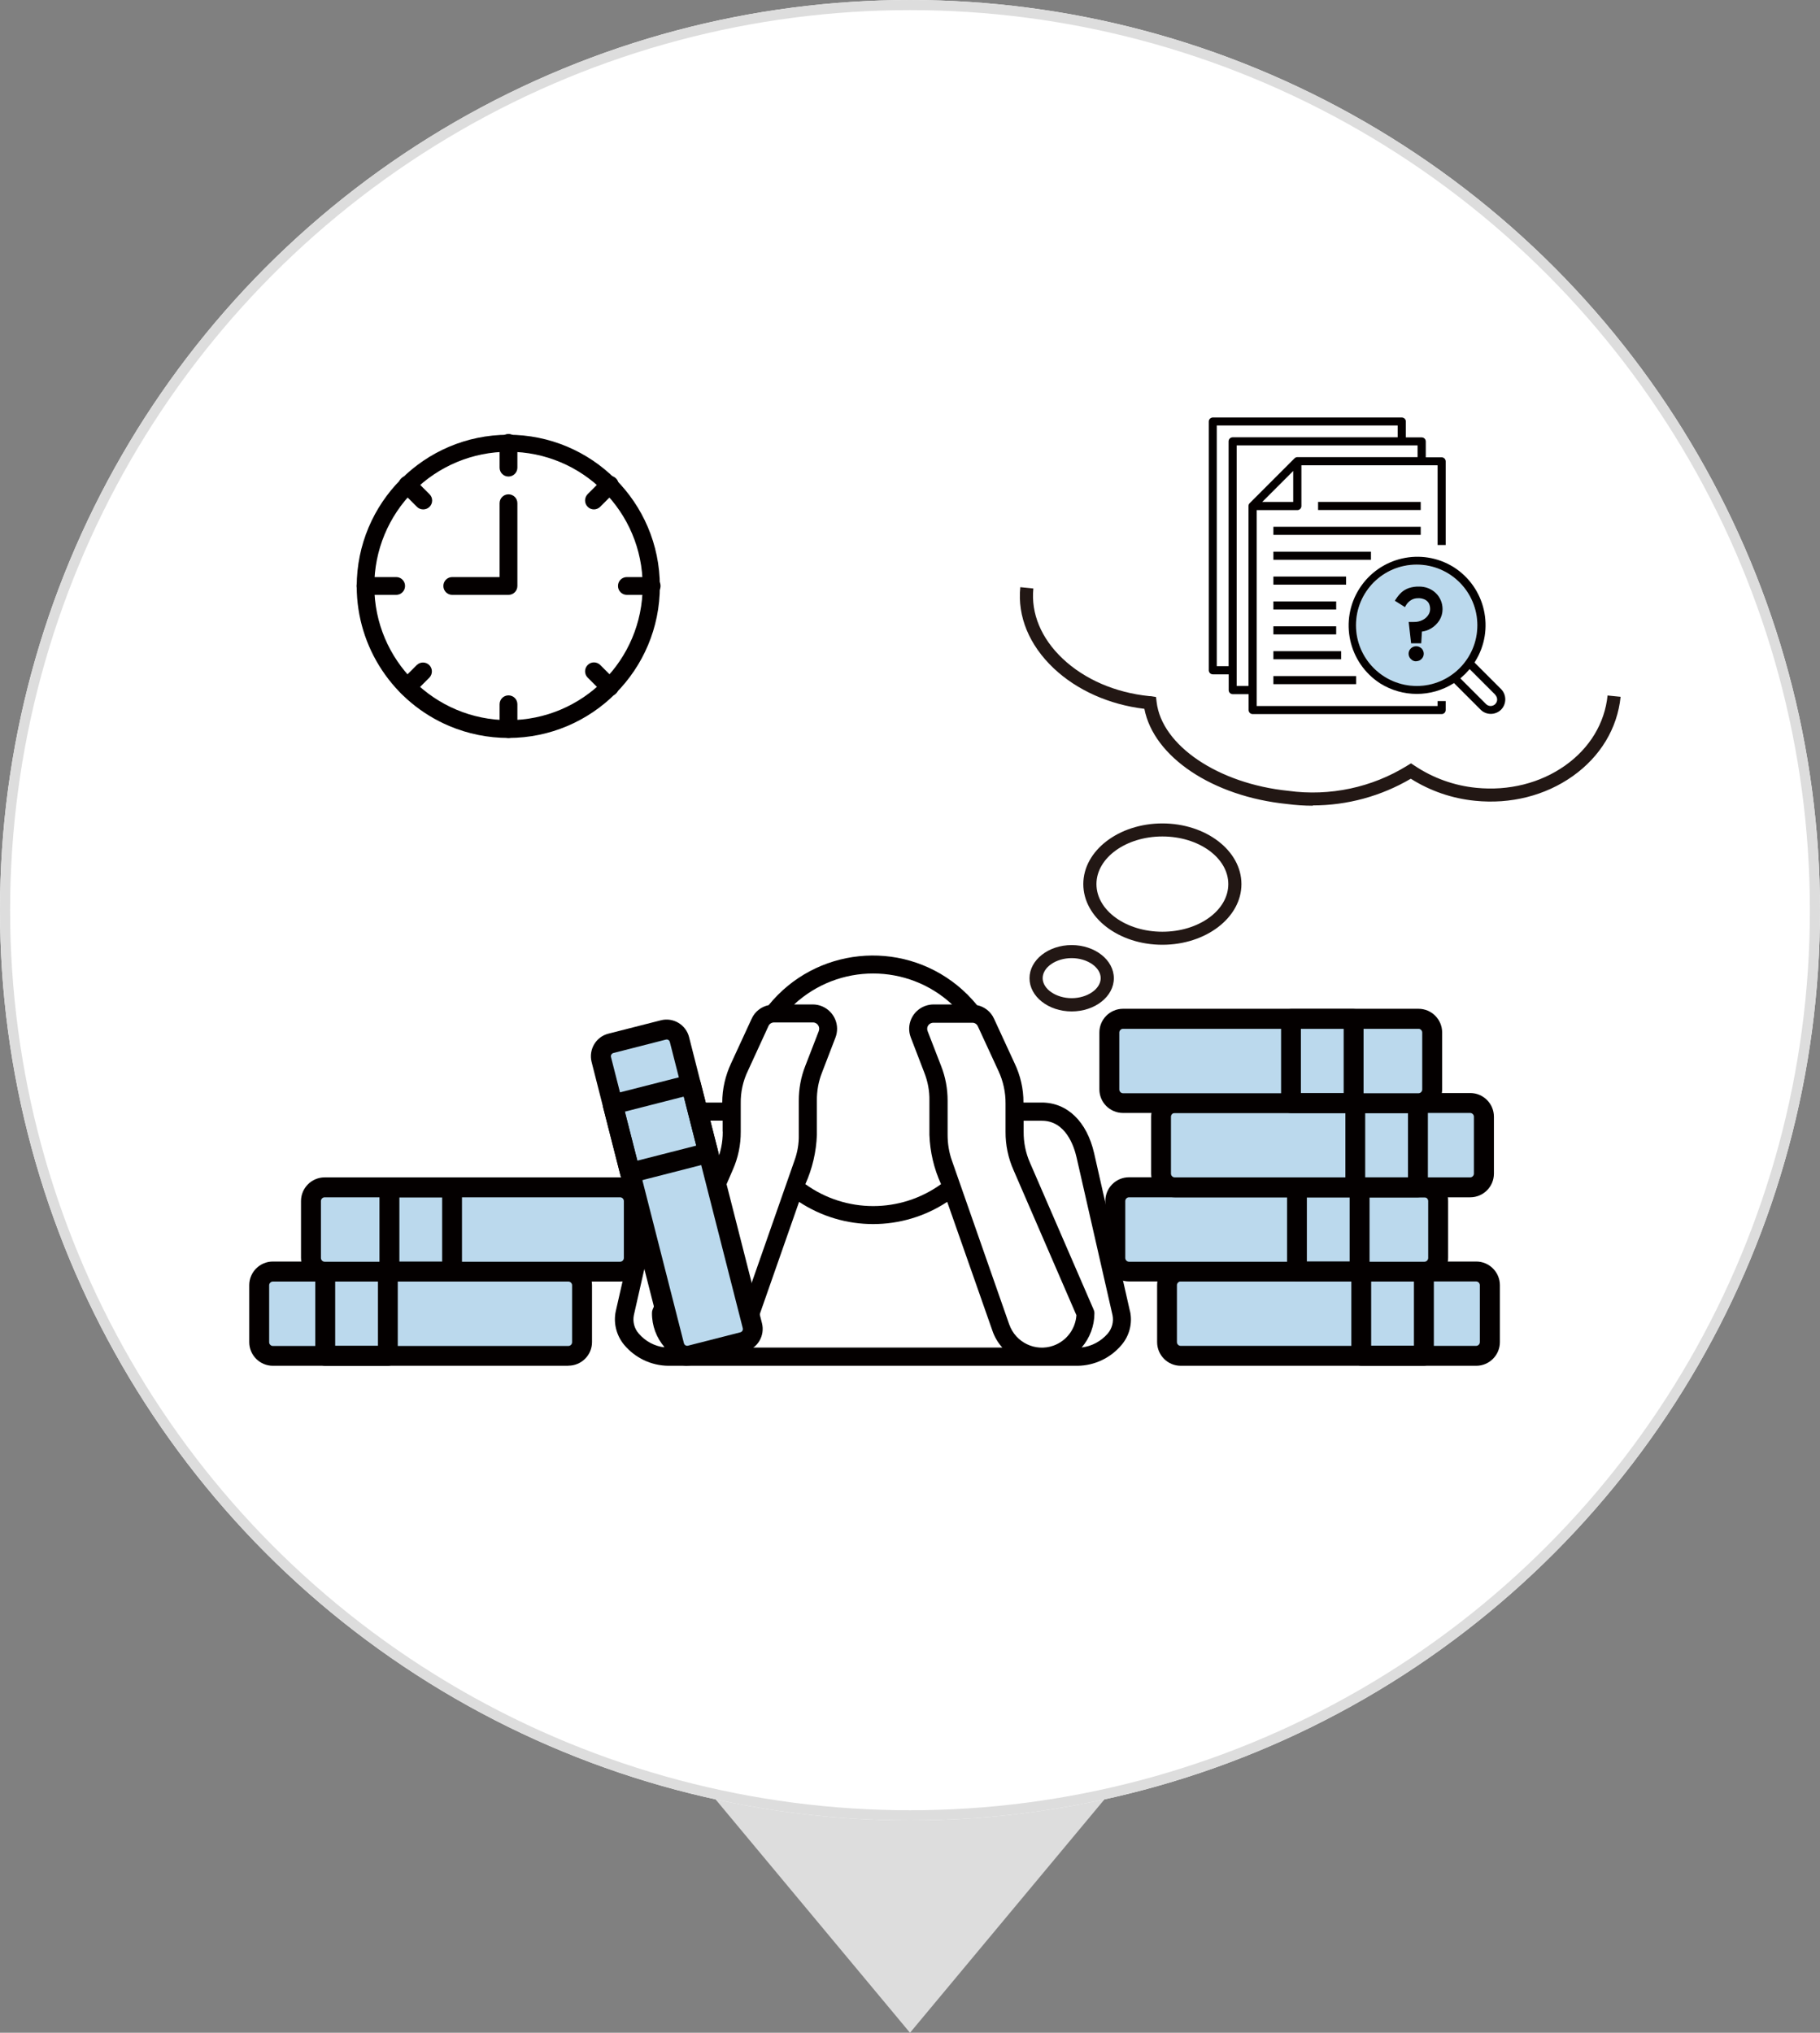 <?xml version="1.0" encoding="UTF-8"?>
<svg id="_レイヤー_1" data-name="レイヤー 1" xmlns="http://www.w3.org/2000/svg" width="180" height="201" xmlns:xlink="http://www.w3.org/1999/xlink" viewBox="0 0 180 201">
  <rect x="0" y="0" width="180" height="201" fill="#808080" stroke="none"/>
  <defs>
    <style>
      .cls-1 {
        fill: #bbd9ed;
      }

      .cls-1, .cls-2, .cls-3, .cls-4, .cls-5, .cls-6 {
        stroke-width: 0px;
      }

      .cls-7 {
        clip-path: url(#clippath-2);
      }

      .cls-2, .cls-8 {
        fill: none;
      }

      .cls-3 {
        fill: #040000;
      }

      .cls-4 {
        fill: #ddd;
      }

      .cls-9 {
        clip-path: url(#clippath-1);
      }

      .cls-10 {
        clip-path: url(#clippath-4);
      }

      .cls-5 {
        fill: #fff;
      }

      .cls-8 {
        stroke: #ddd;
      }

      .cls-11 {
        clip-path: url(#clippath);
      }

      .cls-12 {
        clip-path: url(#clippath-3);
      }

      .cls-6 {
        fill: #221714;
      }
    </style>
    <clipPath id="clippath">
      <rect class="cls-2" x="18.63" y="33.25" width="141.74" height="105.07"/>
    </clipPath>
    <clipPath id="clippath-1">
      <rect class="cls-2" x="35.26" y="42.9" width="30.07" height="30.07"/>
    </clipPath>
    <clipPath id="clippath-2">
      <rect class="cls-2" x="60.82" y="94.49" width="51.04" height="40.57"/>
    </clipPath>
    <clipPath id="clippath-3">
      <rect class="cls-2" x="60.82" y="94.49" width="51.04" height="40.57"/>
    </clipPath>
    <clipPath id="clippath-4">
      <rect class="cls-2" x="119.54" y="41.27" width="29.33" height="29.33"/>
    </clipPath>
  </defs>
  <g id="_グループ_396408" data-name="グループ 396408">
    <path id="_多角形_18" data-name="多角形 18" class="cls-4" d="m90,201l-20-24h40l-20,24Z"/>
    <g id="_楕円形_518" data-name="楕円形 518">
      <circle class="cls-5" cx="90" cy="90" r="90"/>
      <circle class="cls-8" cx="90" cy="90" r="89.5"/>
    </g>
  </g>
  <g class="cls-11">
    <g>
      <g id="_グループ_396856" data-name="グループ 396856">
        <g class="cls-9">
          <g id="_グループ_396855-2" data-name="グループ 396855-2">
            <path id="_パス_442839" data-name="パス 442839" class="cls-3" d="m50.29,72.97c-2.01,0-4-.4-5.85-1.18-5.54-2.34-9.15-7.77-9.16-13.79-.01-8.28,6.69-15,14.97-15.01,8.28-.01,15,6.69,15.01,14.97.01,8.28-6.69,15-14.97,15.01m0-28.3c-3.52,0-6.9,1.4-9.38,3.89-2.49,2.49-3.89,5.86-3.89,9.38,0,7.33,5.94,13.27,13.27,13.27,7.33,0,13.27-5.94,13.27-13.27,0-7.33-5.94-13.27-13.27-13.27"/>
            <path id="_パス_442840" data-name="パス 442840" class="cls-3" d="m50.29,47.12c-.49,0-.88-.39-.88-.88v-2.45c0-.49.39-.88.88-.88s.88.39.88.88v2.45c0,.49-.4.88-.88.88"/>
            <path id="_パス_442841" data-name="パス 442841" class="cls-3" d="m50.29,72.97c-.49,0-.88-.39-.88-.88v-2.45c0-.49.39-.88.88-.88s.88.39.88.88v2.45c0,.49-.39.88-.88.88"/>
            <path id="_パス_442842" data-name="パス 442842" class="cls-3" d="m62,58.82c-.49,0-.88-.39-.88-.88,0-.49.39-.88.88-.88h2.45c.49,0,.88.39.88.88s-.39.88-.88.88h-2.45"/>
            <path id="_パス_442843" data-name="パス 442843" class="cls-3" d="m36.14,58.82c-.49,0-.88-.39-.88-.88,0-.49.39-.88.88-.88h3.04c.49,0,.88.39.88.88,0,.49-.39.88-.88.88h-3.04"/>
            <path id="_パス_442844" data-name="パス 442844" class="cls-3" d="m58.74,50.37c-.23,0-.46-.09-.62-.26-.34-.34-.34-.9,0-1.25l1.56-1.56c.34-.34.9-.34,1.24,0,.35.34.35.9,0,1.25l-1.56,1.56c-.17.17-.39.26-.62.26"/>
            <path id="_パス_442845" data-name="パス 442845" class="cls-3" d="m40.29,68.82c-.23,0-.46-.09-.62-.26-.34-.34-.34-.9,0-1.25l1.56-1.56c.34-.32.87-.32,1.21,0,.35.33.37.89.03,1.25l-1.56,1.56c-.17.17-.39.26-.62.26"/>
            <path id="_パス_442846" data-name="パス 442846" class="cls-3" d="m41.85,50.37c-.23,0-.46-.09-.62-.26l-1.56-1.56c-.34-.34-.34-.9,0-1.24.34-.35.9-.35,1.25,0l1.56,1.56c.17.17.26.39.26.62,0,.49-.39.88-.88.88"/>
            <path id="_パス_442847" data-name="パス 442847" class="cls-3" d="m60.3,68.82c-.23,0-.46-.09-.62-.26l-1.56-1.56c-.34-.34-.34-.9,0-1.24.34-.35.9-.35,1.25,0l1.56,1.56c.17.17.26.39.26.63,0,.49-.4.88-.88.88"/>
            <path id="_パス_442848" data-name="パス 442848" class="cls-3" d="m44.73,58.82c-.49,0-.88-.39-.88-.88,0-.49.39-.88.88-.88h4.68s0-7.3,0-7.3c0-.49.39-.88.88-.88.49,0,.88.39.88.88v8.18c0,.49-.39.88-.88.88h-5.56"/>
          </g>
        </g>
      </g>
      <g id="_グループ_396434" data-name="グループ 396434">
        <g id="_グループ_396433" data-name="グループ 396433">
          <g class="cls-7">
            <g id="_グループ_396432" data-name="グループ 396432">
              <g id="_グループ_396431" data-name="グループ 396431">
                <g class="cls-12">
                  <g id="_グループ_396430" data-name="グループ 396430">
                    <path id="_パス_442226" data-name="パス 442226" class="cls-3" d="m111.76,129.65c.26,1.18-.05,2.41-.83,3.33-1.08,1.29-2.67,2.05-4.35,2.07h-40.49c-1.69-.02-3.28-.78-4.36-2.07-.77-.93-1.08-2.16-.83-3.33l3.56-15.62c.7-3.13,2.64-5.01,5.17-5.01h1.8c0-1.35.31-2.67.88-3.89l2.03-4.4c.31-.69.94-1.19,1.68-1.34,4.62-5.69,12.98-6.56,18.67-1.94.71.58,1.36,1.23,1.94,1.94.74.15,1.37.65,1.68,1.34l2.03,4.4c.58,1.21.89,2.54.88,3.89h1.8c2.53,0,4.47,1.87,5.19,5.01l3.54,15.61Zm-2.21,2.22c.43-.5.61-1.17.48-1.82l-3.56-15.62c-.25-1.09-1.07-3.61-3.43-3.61h-1.8v1.08c-.01,1.06.2,2.11.63,3.08l6.29,14.51c.05.11.08.23.08.36,0,1.24-.45,2.45-1.26,3.39,1-.12,1.91-.61,2.57-1.37m-3.1-1.84l-6.21-14.33c-.53-1.19-.8-2.49-.79-3.79v-2.78c.01-1.12-.23-2.22-.7-3.23l-2.04-4.42c-.1-.22-.32-.36-.56-.35h-3.84c-.33,0-.61.26-.61.59,0,.08.01.16.04.23l1.34,3.46c.43,1.09.64,2.25.64,3.42v3.39c0,.87.14,1.74.43,2.55l5.66,16.18s.01.01.01.02c.63,1.78,2.58,2.72,4.36,2.09,1.3-.46,2.2-1.66,2.28-3.04m-32.88,3.23h25.55c-.44-.49-.78-1.07-.99-1.7l-4.46-12.71c-4.44,2.93-10.21,2.93-14.65,0l-4.45,12.71c-.23.62-.56,1.19-.99,1.7m18.73-33.93h1.84c-4.4-4.08-11.21-4.08-15.62,0h1.84c1.32,0,2.4,1.07,2.41,2.39,0,.3-.05.6-.16.88l-1.33,3.46c-.35.88-.52,1.83-.51,2.78v3.39c-.06,1.68-.45,3.34-1.14,4.87,4.01,2.89,9.41,2.89,13.42,0-.7-1.53-1.09-3.19-1.15-4.87v-3.39c.02-.95-.16-1.89-.51-2.78l-1.33-3.46c-.48-1.24.14-2.63,1.39-3.11.27-.1.56-.16.86-.16m-11.35,2.62c.12-.32-.04-.68-.36-.8-.07-.03-.14-.04-.22-.04h-3.84c-.24,0-.46.13-.56.36l-2.03,4.42c-.49,1.01-.73,2.12-.71,3.23v2.78c.01,1.31-.26,2.6-.79,3.79l-6.21,14.33c.1,1.88,1.71,3.33,3.6,3.23,1.38-.07,2.58-.97,3.04-2.28,0,0,0-.02.01-.02l5.66-16.17c.3-.82.45-1.68.43-2.55v-3.39c0-1.17.21-2.33.64-3.42l1.34-3.46Zm-9.51,9.95v-1.08h-1.79c-2.35,0-3.19,2.52-3.44,3.61l-3.55,15.62c-.13.65.04,1.32.48,1.82.65.76,1.57,1.26,2.57,1.37-.82-.94-1.27-2.15-1.26-3.4,0-.12.02-.24.07-.36l6.29-14.5c.43-.97.65-2.02.64-3.08"/>
                  </g>
                </g>
              </g>
            </g>
          </g>
        </g>
        <path class="cls-6" d="m105.99,100.01c-2.3,0-4.17-1.47-4.17-3.28s1.87-3.28,4.17-3.28,4.17,1.47,4.17,3.28-1.87,3.28-4.17,3.28Zm0-5.27c-1.56,0-2.87.91-2.87,1.98s1.32,1.98,2.87,1.98,2.87-.91,2.87-1.98-1.32-1.98-2.87-1.98Z"/>
        <path class="cls-6" d="m114.96,93.42c-4.31,0-7.82-2.69-7.82-6s3.51-6,7.82-6,7.82,2.69,7.82,6-3.51,6-7.82,6Zm0-10.71c-3.59,0-6.52,2.11-6.52,4.71s2.92,4.71,6.52,4.71,6.52-2.11,6.52-4.71-2.92-4.71-6.52-4.71Z"/>
        <path class="cls-6" d="m129.83,79.67c-.85,0-1.7-.06-2.55-.17-7.36-.75-13.18-4.66-14.1-9.41-3.49-.42-6.67-1.84-8.97-4.01-2.42-2.29-3.6-5.13-3.3-8.02l1.29.13c-.25,2.47.78,4.94,2.9,6.94,2.17,2.05,5.21,3.36,8.55,3.7.02,0,.11,0,.2.01l.48.08.06.49c.5,4.31,6.11,8.09,13.04,8.79,4.09.56,8.27-.33,11.76-2.5l.36-.22.35.23c1.82,1.22,3.93,1.98,6.11,2.19,3.2.32,6.32-.46,8.78-2.2,2.43-1.72,3.92-4.18,4.2-6.93l1.29.13c-.32,3.12-2,5.91-4.74,7.85-2.71,1.92-6.14,2.79-9.66,2.43-2.25-.22-4.44-.97-6.35-2.18-2.94,1.73-6.3,2.64-9.69,2.64Z"/>
        <g class="cls-10">
          <g id="_マスクグループ_363621" data-name="マスクグループ 363621">
            <g id="_レイヤー_1-2" data-name=" レイヤー 1-2">
              <g id="Outline">
                <path id="_パス_440116" data-name="パス 440116" class="cls-1" d="m139.75,63.39h.58l.07-1.15c.35-.02.7-.12,1-.3.3-.18.56-.42.75-.72.19-.3.29-.64.29-.99,0-.27-.05-.54-.16-.8-.11-.24-.26-.46-.44-.64-.19-.18-.41-.33-.66-.42-.26-.11-.55-.16-.83-.16-.32,0-.65.04-.96.14-.24.08-.47.22-.66.39-.19.18-.35.38-.49.59l.62.39c.14-.23.33-.43.56-.58.25-.15.53-.23.82-.22.26,0,.51.05.75.16.2.1.37.25.49.44.12.21.18.46.17.7,0,.25-.08.5-.22.7-.16.24-.38.43-.63.56-.31.15-.65.23-.99.22h-.25l.19,1.68h0Zm.31.72c-.14,0-.27.06-.37.16-.1.1-.16.23-.16.37,0,.14.06.27.16.37.1.1.23.16.37.16.29,0,.53-.24.53-.53,0-.14-.05-.27-.15-.37-.1-.1-.23-.16-.38-.16Zm.05-8.27c3.31,0,6,2.68,6,6,0,3.31-2.68,6-6,6-3.31,0-6-2.68-6-6,0-1.59.63-3.12,1.76-4.24,1.12-1.12,2.65-1.76,4.24-1.76Z"/>
                <rect id="_長方形_78140" data-name="長方形 78140" class="cls-3" x="125.94" y="52.09" width="14.57" height=".8"/>
                <rect id="_長方形_78141" data-name="長方形 78141" class="cls-3" x="130.36" y="49.63" width="10.15" height=".8"/>
                <path id="_パス_440117" data-name="パス 440117" class="cls-3" d="m140.59,64.64c0,.29-.24.53-.53.53-.14,0-.27-.05-.37-.16-.2-.2-.21-.52-.02-.73,0,0,.01-.01.02-.02.2-.21.54-.21.74,0,0,0,0,0,0,0,.1.1.16.23.15.37h0Z"/>
                <path id="_パス_440118" data-name="パス 440118" class="cls-3" d="m142.43,60.23c0,.35-.1.7-.29.99-.19.3-.45.54-.75.72-.3.18-.65.29-1,.3l-.07,1.15h-.58l-.19-1.68h.25c.34,0,.68-.07.99-.22.26-.13.47-.32.63-.56.14-.21.22-.45.22-.7,0-.25-.05-.49-.17-.7-.12-.19-.28-.34-.49-.44-.23-.11-.49-.16-.75-.16-.29,0-.57.07-.82.22-.23.15-.42.34-.56.58l-.62-.39c.14-.21.31-.41.49-.59.19-.17.41-.31.66-.39.31-.1.63-.15.96-.14.28,0,.57.05.83.16.25.1.47.24.66.42.19.18.34.4.44.64.11.25.16.52.16.8h0Z"/>
                <rect id="_長方形_78142" data-name="長方形 78142" class="cls-3" x="125.94" y="54.55" width="9.65" height=".8"/>
                <path id="_パス_440119" data-name="パス 440119" class="cls-3" d="m140.11,67.83c3.31,0,6-2.68,6-6,0-3.31-2.68-6-6-6s-6,2.68-6,6h0c0,3.31,2.69,5.99,6,6Zm7.78.87l-2.54-2.54-.07.08c-.24.28-.49.53-.77.77l-.08.07,2.54,2.54c.06.06.13.11.21.14.08.03.16.05.24.05.36,0,.65-.29.65-.64,0-.17-.07-.34-.19-.46h0Zm-2.06-3.19l2.63,2.63c.55.56.55,1.47,0,2.03-.27.27-.64.42-1.02.42h0c-.38,0-.75-.15-1.01-.42l-2.63-2.63-.06.04c-2.21,1.38-5.02,1.38-7.23,0-3.16-2.03-4.08-6.24-2.05-9.4,2-3.11,6.12-4.06,9.28-2.12,3.18,2,4.14,6.19,2.14,9.37l-.04.06Z"/>
                <rect id="_長方形_78143" data-name="長方形 78143" class="cls-3" x="125.94" y="66.85" width="8.18" height=".8"/>
                <rect id="_長方形_78144" data-name="長方形 78144" class="cls-3" x="125.94" y="57.01" width="7.19" height=".8"/>
                <rect id="_長方形_78145" data-name="長方形 78145" class="cls-3" x="125.94" y="64.39" width="6.7" height=".8"/>
                <rect id="_長方形_78146" data-name="長方形 78146" class="cls-3" x="125.94" y="61.93" width="6.21" height=".8"/>
                <rect id="_長方形_78147" data-name="長方形 78147" class="cls-3" x="125.94" y="59.47" width="6.21" height=".8"/>
                <path id="_パス_440120" data-name="パス 440120" class="cls-3" d="m127.9,49.63v-3.06l-3.06,3.06h3.06Zm10.33-6.39v-1.17h-17.89v23.8h1.17v-22.23c0-.22.18-.4.4-.4h16.33Zm1.97,1.97v-1.17h-17.89v23.79h1.17v-17.8c0-.11.04-.21.12-.28l4.43-4.43c.07-.07.18-.12.28-.12h11.9Zm1.97.8h-13.46v4.03c0,.22-.18.4-.4.4h-4.02v19.37h17.89v-.49h.8v.89c0,.22-.18.4-.4.4,0,0,0,0,0,0h-18.69c-.22,0-.4-.18-.4-.4v-1.57h-1.57c-.22,0-.4-.18-.4-.39,0,0,0,0,0,0v-1.57h-1.57c-.22,0-.4-.18-.4-.4v-24.6c0-.22.18-.4.4-.4,0,0,0,0,0,0h18.69c.22,0,.4.18.4.4,0,0,0,0,0,0v1.57h1.57c.22,0,.4.18.4.4v1.57h1.57c.22,0,.4.18.4.4,0,0,0,0,0,0v8.27h-.8v-7.87h0Z"/>
                <path class="cls-3" d="m140.54,63.61h-.98l-.24-2.11h.5c.31.01.62-.06.89-.2.22-.11.41-.28.55-.49.12-.18.18-.38.18-.59,0-.21-.04-.41-.14-.59h0c-.09-.15-.23-.27-.39-.35-.2-.09-.42-.14-.65-.13-.27,0-.5.06-.71.19-.2.13-.37.3-.49.5l-.11.19-1-.63.12-.18c.15-.23.32-.44.52-.63.22-.2.46-.34.74-.44.34-.11.67-.16,1.03-.15.3,0,.61.05.91.17.27.11.52.27.73.47.21.2.37.44.49.71.12.28.18.58.18.89,0,.39-.11.78-.32,1.11-.21.32-.49.6-.82.79-.27.17-.58.27-.9.31l-.07,1.17Zm-.59-.44h.18l.07-1.14h.2c.32-.02.63-.12.9-.28.27-.16.51-.38.68-.65.17-.26.26-.56.25-.87,0-.25-.05-.49-.14-.71-.09-.21-.23-.4-.39-.57-.17-.16-.37-.29-.59-.38-.24-.1-.49-.15-.75-.14-.3,0-.61.04-.89.13-.21.07-.41.19-.58.34-.12.11-.23.24-.33.37l.25.16c.14-.18.31-.34.51-.47.29-.17.59-.26.94-.25.28-.01.57.05.83.17.25.11.45.3.58.53h0c.14.25.21.54.2.82,0,.29-.09.58-.26.82-.18.27-.43.49-.71.63-.34.17-.69.25-1.09.24l.14,1.24Z"/>
                <path class="cls-3" d="m140.07,65.39h-.03c-.19,0-.38-.08-.51-.23-.13-.12-.21-.31-.22-.5,0-.17.05-.34.16-.47h0s.06-.07.06-.07c.28-.28.73-.29,1.03-.03l.03.02c.14.14.22.33.22.53,0,.19-.07.38-.22.52-.13.14-.32.22-.52.22Zm-.01-.44c.08,0,.16-.03.22-.09.06-.06.09-.14.09-.21,0-.09-.03-.16-.08-.21h-.01c-.1-.12-.27-.13-.38-.05l-.06.05c-.06.06-.08.13-.08.21,0,.08.03.15.09.21.06.07.15.1.22.1Z"/>
              </g>
            </g>
          </g>
        </g>
      </g>
      <g>
        <path class="cls-3" d="m56.21,135.05h-29.22c-1.29,0-2.34-1.05-2.34-2.34h0v-5.63c0-1.29,1.05-2.34,2.34-2.34h29.22c1.29,0,2.34,1.05,2.34,2.34h0v5.63c0,1.29-1.05,2.33-2.34,2.33Z"/>
        <path class="cls-1" d="m26.99,126.72c-.2,0-.37.17-.37.37h0v5.63c0,.2.17.37.37.37h29.22c.2,0,.37-.17.37-.37v-5.63c0-.2-.17-.37-.37-.37h-29.22Z"/>
        <path id="_パス_442230" data-name="パス 442230" class="cls-3" d="m38.36,135.05h-6.2c-.54,0-.98-.44-.98-.98v-8.33c0-.54.44-.98.98-.98h6.2c.54,0,.98.44.98.98v8.33c0,.54-.44.98-.98.98m-5.21-1.97h4.23v-6.36h-4.23v6.36Z"/>
        <path class="cls-3" d="m61.33,126.72h-29.22c-1.29,0-2.34-1.05-2.34-2.34h0v-5.62c0-1.29,1.05-2.34,2.34-2.34h29.22c1.29,0,2.34,1.05,2.34,2.34h0v5.63c0,1.29-1.05,2.33-2.34,2.33Z"/>
        <path class="cls-1" d="m32.11,118.39c-.2,0-.37.17-.37.37h0v5.63c0,.2.17.37.37.37h29.22c.2,0,.37-.17.37-.37v-5.63c0-.2-.17-.37-.37-.37h-29.22Z"/>
        <path id="_パス_442232" data-name="パス 442232" class="cls-3" d="m44.71,126.72h-6.2c-.54,0-.98-.44-.98-.98v-8.33c0-.54.44-.98.98-.98h6.2c.54,0,.98.44.98.98v8.33c0,.54-.44.98-.98.98h0m-5.21-1.97h4.23v-6.36h-4.23v6.36Z"/>
        <path class="cls-3" d="m67.95,135.04c-1.05,0-1.97-.72-2.23-1.74l-7.21-28.29c-.31-1.23.43-2.49,1.66-2.8h0s5.18-1.32,5.18-1.32c1.23-.32,2.49.43,2.8,1.66,0,0,0,0,0,0l7.21,28.29c.31,1.23-.43,2.49-1.66,2.8h0l-5.17,1.32c-.19.05-.38.07-.57.07"/>
        <path class="cls-1" d="m65.92,102.79s-.06,0-.08.01l-5.17,1.32c-.18.05-.29.23-.24.41h0s7.21,28.29,7.21,28.29c.05.18.23.29.41.24h0l5.17-1.32c.18-.05.29-.23.24-.41,0,0,0,0,0,0l-7.21-28.29c-.02-.09-.08-.17-.15-.21-.05-.03-.11-.05-.17-.05"/>
        <path id="_パス_442234" data-name="パス 442234" class="cls-3" d="m62.32,116.95c-.45,0-.85-.31-.96-.74l-1.72-6.75c-.14-.53.18-1.06.71-1.2,0,0,0,0,0,0l7.73-1.97c.53-.13,1.06.18,1.2.71h0l1.72,6.76c.13.53-.18,1.06-.71,1.2,0,0,0,0,0,0l-7.73,1.98c-.08.02-.16.03-.24.03Zm-.53-7.03l1.24,4.85,5.83-1.49-1.23-4.85-5.83,1.49Z"/>
      </g>
      <g>
        <path class="cls-3" d="m114.44,132.71v-5.63s0,0,0,0c0-1.29,1.05-2.34,2.34-2.34h29.22s0,0,0,0c1.29,0,2.34,1.05,2.34,2.34v5.63h0c0,1.29-1.05,2.34-2.34,2.34h-29.22c-1.29,0-2.33-1.04-2.34-2.33Z"/>
        <path class="cls-1" d="m116.77,126.71h0c-.2,0-.37.17-.37.37v5.63c0,.2.17.37.37.37h29.22c.2,0,.37-.17.37-.37v-5.63h0c0-.2-.17-.37-.37-.37h-29.22Z"/>
        <path id="_パス_442230-2" data-name="パス 442230" class="cls-3" d="m134.63,135.04c-.54,0-.98-.44-.98-.98v-8.33c0-.54.44-.98.98-.98h6.2c.54,0,.98.44.98.98v8.33c0,.54-.44.98-.98.98h-6.2m5.21-8.33h-4.23s0,6.36,0,6.36h4.23s0-6.36,0-6.36Z"/>
        <path class="cls-3" d="m109.32,124.38v-5.63s0,0,0,0c0-1.29,1.05-2.34,2.34-2.34h29.22s0,0,0,0c1.29,0,2.34,1.05,2.34,2.34v5.62s0,0,0,0c0,1.29-1.05,2.34-2.34,2.34h-29.22c-1.29,0-2.34-1.04-2.34-2.33Z"/>
        <path class="cls-1" d="m111.66,118.39h0c-.2,0-.37.17-.37.37v5.63c0,.2.17.37.37.37h29.22c.2,0,.37-.17.37-.37v-5.63h0c0-.2-.17-.37-.37-.37h-29.22Z"/>
        <path id="_パス_442232-2" data-name="パス 442232" class="cls-3" d="m128.27,126.71h0c-.54,0-.98-.44-.98-.98v-8.33c0-.54.44-.98.98-.98h6.2c.54,0,.98.44.98.98v8.33c0,.54-.44.98-.98.98h-6.2m5.21-8.33h-4.23s0,6.36,0,6.36h4.23s0-6.36,0-6.36Z"/>
      </g>
      <g>
        <path class="cls-3" d="m113.85,116.05v-5.63s0,0,0,0c0-1.29,1.05-2.34,2.34-2.34h29.22s0,0,0,0c1.29,0,2.34,1.05,2.34,2.34v5.63h0c0,1.29-1.05,2.34-2.34,2.34h-29.22c-1.29,0-2.33-1.04-2.34-2.33Z"/>
        <path class="cls-1" d="m116.18,110.05h0c-.2,0-.37.17-.37.37v5.63c0,.2.17.37.37.37h29.22c.2,0,.37-.17.37-.37v-5.63h0c0-.2-.17-.37-.37-.37h-29.22Z"/>
        <path id="_パス_442230-3" data-name="パス 442230" class="cls-3" d="m134.04,118.39c-.54,0-.98-.44-.98-.98v-8.33c0-.54.44-.98.98-.98h6.2c.54,0,.98.44.98.98v8.33c0,.54-.44.98-.98.98h-6.2m5.21-8.33h-4.23s0,6.36,0,6.36h4.23s0-6.36,0-6.36Z"/>
        <path class="cls-3" d="m108.73,107.72v-5.63s0,0,0,0c0-1.29,1.05-2.34,2.34-2.34h29.22s0,0,0,0c1.29,0,2.34,1.05,2.34,2.34v5.62s0,0,0,0c0,1.29-1.05,2.34-2.34,2.34h-29.22c-1.29,0-2.34-1.04-2.34-2.33Z"/>
        <path class="cls-1" d="m111.07,101.73h0c-.2,0-.37.17-.37.37v5.63c0,.2.17.37.37.37h29.22c.2,0,.37-.17.37-.37v-5.63h0c0-.2-.17-.37-.37-.37h-29.22Z"/>
        <path id="_パス_442232-3" data-name="パス 442232" class="cls-3" d="m127.68,110.06h0c-.54,0-.98-.44-.98-.98v-8.33c0-.54.44-.98.98-.98h6.2c.54,0,.98.44.98.98v8.33c0,.54-.44.98-.98.98h-6.2m5.21-8.33h-4.23s0,6.36,0,6.36h4.23s0-6.36,0-6.36Z"/>
      </g>
    </g>
  </g>
</svg>